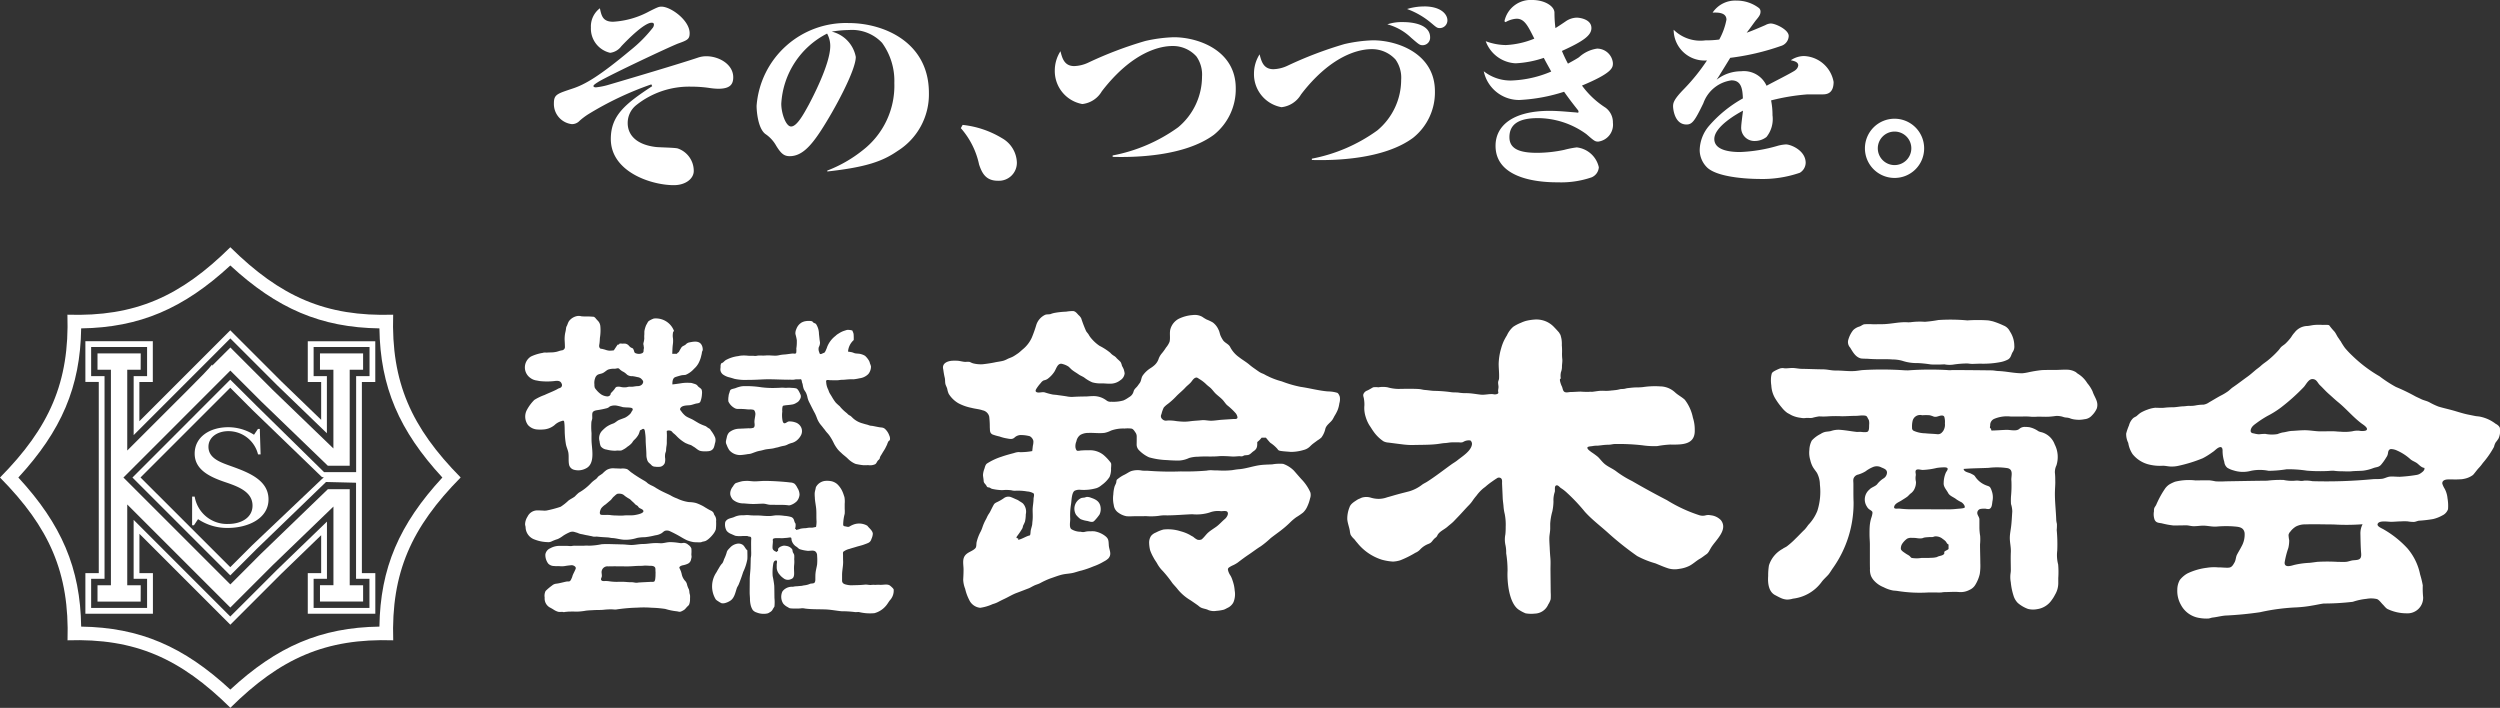 <svg xmlns="http://www.w3.org/2000/svg" xmlns:xlink="http://www.w3.org/1999/xlink" width="194.974" height="55.206" viewBox="0 0 194.974 55.206">
  <rect x="0" y="0" width="194.974" height="55.206" fill="#333333" stroke="none"/>
  <defs>
    <clipPath id="clip-path">
      <rect id="長方形_8809" data-name="長方形 8809" width="194.974" height="55.206" fill="none"/>
    </clipPath>
  </defs>
  <g id="グループ_24151" data-name="グループ 24151" clip-path="url(#clip-path)">
    <path id="パス_242" data-name="パス 242" d="M136.091,7.6a25.067,25.067,0,0,0-4.951,2.349,5.432,5.432,0,0,0-.641.486.81.81,0,0,1-.61.267,1.581,1.581,0,0,1-1.4-1.615c0-.689.236-.749,1.408-1.143,1.037-.328,2.18-1.019,4.563-3.006a10.536,10.536,0,0,0,1.721-1.725.427.427,0,0,0,.109-.281c0-.078-.045-.14-.175-.14-.562,0-1.831,1.267-2.365,1.834a1.286,1.286,0,0,1-.874.514,1.936,1.936,0,0,1-1.5-1.973,1.773,1.773,0,0,1,.7-1.5c.124.579.218,1.05,1.032,1.05a6.728,6.728,0,0,0,2.833-.818c.662-.328.737-.359.943-.359.721,0,2.192,1.065,2.192,2.068,0,.471-.174.549-.909.811-.689.269-5.153,2.368-6.172,2.962-.122.08-.421.25-.421.346s.14.107.187.107a5.391,5.391,0,0,0,1.05-.217c1.394-.409,5.512-1.628,6.907-2.1a2.015,2.015,0,0,1,.658-.11c.985,0,2.1.627,2.1,1.642,0,.58-.281.894-1.172.894a5.06,5.06,0,0,1-.692-.063,9.764,9.764,0,0,0-1.392-.1A6.61,6.61,0,0,0,134.9,9.23a1.775,1.775,0,0,0-.655,1.391c0,.943.7,1.694,2.222,1.867.268.029,1.439.045,1.675.109a1.848,1.848,0,0,1,1.255,1.753c0,.612-.643,1.112-1.552,1.112-1.786,0-4.917-1.05-4.917-3.6,0-1.82,1.1-2.727,3.227-4.12Z" transform="translate(-85.291 -1.021)" fill="#fff"/>
    <path id="パス_243" data-name="パス 243" d="M177.422,11.64c0,.753.36,1.785.766,1.785.458,0,.988-.984,1.38-1.7.222-.423,1.675-3.149,1.675-4.574a2.007,2.007,0,0,0-.247-.974,6.547,6.547,0,0,0-3.573,5.467m3.588,5.217a10.3,10.3,0,0,0,2.739-1.565,6.366,6.366,0,0,0,2.49-5.264,5.054,5.054,0,0,0-.956-3.132,3.215,3.215,0,0,0-2.567-1,8.915,8.915,0,0,0-1.362.124A2.506,2.506,0,0,1,183.234,8c0,1.039-1.644,4.1-2.741,5.78-.785,1.195-1.489,1.959-2.411,1.959-.44,0-.675-.2-1.049-.8a2.68,2.68,0,0,0-.862-.938c-.578-.453-.674-1.8-.674-2.191a6.988,6.988,0,0,1,7.189-6.453c2.708,0,6.25,1.474,6.25,5.449a5.207,5.207,0,0,1-2.445,4.528c-1.158.8-2.443,1.265-5.48,1.6v-.077" transform="translate(-116.491 -3.559)" fill="#fff"/>
    <path id="パス_244" data-name="パス 244" d="M223.013,28.973a7.427,7.427,0,0,1,3.069,1.034,2.265,2.265,0,0,1,1.161,1.879,1.4,1.4,0,0,1-1.489,1.442c-.941,0-1.239-.613-1.458-1.268a6.253,6.253,0,0,0-1.424-2.835Z" transform="translate(-147.938 -19.232)" fill="#fff"/>
    <path id="パス_245" data-name="パス 245" d="M249.178,17.85a12.793,12.793,0,0,0,5.106-2.194,5.153,5.153,0,0,0,1.865-3.948,2.447,2.447,0,0,0-.439-1.582,2.466,2.466,0,0,0-1.862-.812c-.582,0-2.288.156-4.34,2.191a13.275,13.275,0,0,0-1.177,1.347,2.017,2.017,0,0,1-1.518.988,2.614,2.614,0,0,1-2.146-2.629,2.79,2.79,0,0,1,.442-1.49c.138.548.3,1.159,1.079,1.159A2.775,2.775,0,0,0,247.3,10.6a30.007,30.007,0,0,1,4.417-1.676,11.364,11.364,0,0,1,2.24-.294c1.88,0,4.823,1.016,4.823,3.976a4.556,4.556,0,0,1-1.707,3.634c-2.3,1.692-6.172,1.768-7.894,1.72Z" transform="translate(-162.404 -5.726)" fill="#fff"/>
    <path id="パス_246" data-name="パス 246" d="M304.145,1.487c1.333,0,1.819.628,1.819,1.082a.6.6,0,0,1-.579.609c-.22,0-.266-.044-.674-.388a6.215,6.215,0,0,0-1.893-1.1,4.53,4.53,0,0,1,1.328-.2M302.5,2.71c.861,0,2.115.221,2.115,1.189a.585.585,0,0,1-.579.614c-.233,0-.3-.065-.9-.581a4.278,4.278,0,0,0-1.858-1.048A3.6,3.6,0,0,1,302.5,2.71m-7.107,10.651a12.8,12.8,0,0,0,5.1-2.2,5.138,5.138,0,0,0,1.864-3.947,2.441,2.441,0,0,0-.437-1.58,2.473,2.473,0,0,0-1.862-.814c-.582,0-2.288.156-4.34,2.191a12.653,12.653,0,0,0-1.174,1.348,2.025,2.025,0,0,1-1.519.988,2.612,2.612,0,0,1-2.146-2.629,2.8,2.8,0,0,1,.437-1.492c.144.551.3,1.158,1.083,1.158a2.785,2.785,0,0,0,1.111-.279,30.21,30.21,0,0,1,4.417-1.679,11.329,11.329,0,0,1,2.239-.295c1.88,0,4.824,1.019,4.824,3.976a4.533,4.533,0,0,1-1.709,3.633c-2.3,1.694-6.167,1.772-7.889,1.724v-.108" transform="translate(-193.081 -0.987)" fill="#fff"/>
    <path id="パス_247" data-name="パス 247" d="M345.786,1.66A2.091,2.091,0,0,1,347.966,0c.921,0,1.7.453,1.722.973a9.427,9.427,0,0,0,.076,1.218c.126-.073.674-.436.784-.515a1.593,1.593,0,0,1,.877-.3c.2,0,1.145.107,1.145.812,0,.567-.609,1.021-2.3,1.785a10.688,10.688,0,0,0,.469.991c.139-.079.609-.328.862-.5a2.653,2.653,0,0,1,1.41-.673,1.24,1.24,0,0,1,1.235,1.126c0,.348,0,.752-2.412,1.756a6.791,6.791,0,0,0,1.832,1.721,1.415,1.415,0,0,1,.58,1.176,1.327,1.327,0,0,1-1.14,1.473c-.253,0-.313-.047-.925-.579A6.482,6.482,0,0,0,348.4,9.212c-1.377,0-2.225.4-2.225,1.486,0,.939.833,1.221,2.163,1.221a10.362,10.362,0,0,0,2.114-.232,7.191,7.191,0,0,1,.973-.192,1.992,1.992,0,0,1,1.723,1.549.918.918,0,0,1-.562.786,7.3,7.3,0,0,1-2.619.389c-.784,0-4.874,0-4.874-2.849,0-1.579,1.365-2.725,4.217-2.725.781,0,1.646.1,2.066.124a.789.789,0,0,0,.11.017c.033,0,.077,0,.077-.062a.216.216,0,0,0-.062-.158c-.561-.707-.783-1.018-1.063-1.41a13.439,13.439,0,0,1-3.494.642,2.816,2.816,0,0,1-2.77-2.241,3.364,3.364,0,0,0,2.144.722,8.618,8.618,0,0,0,3.117-.7c-.2-.377-.346-.61-.578-1.066a7.994,7.994,0,0,1-2.2.424,2.616,2.616,0,0,1-2.33-1.723,4.649,4.649,0,0,0,1.565.3,6.631,6.631,0,0,0,2.225-.5c-.5-1-.77-1.554-1.38-1.554a1.914,1.914,0,0,0-.864.268Z" transform="translate(-228.456)" fill="#fff"/>
    <path id="パス_248" data-name="パス 248" d="M397.643,5.56a.545.545,0,0,0,.222-.359c0-.285-.316-.346-.58-.41a1.877,1.877,0,0,1,1.018-.328,2.446,2.446,0,0,1,2.319,2.017c0,.974-.615.974-.892.974h-1.146a16.215,16.215,0,0,0-2.838.47,5.706,5.706,0,0,1,.111,1.158,2.237,2.237,0,0,1-.47,1.695,1.493,1.493,0,0,1-.905.311,1.028,1.028,0,0,1-1.065-1.112c0-.2.121-1.068.139-1.252-.357.185-2.238,1.219-2.238,2.208,0,.922,1.328,1.018,2.017,1.018a11.983,11.983,0,0,0,2.93-.487,3.072,3.072,0,0,1,.641-.107c.377,0,1.538.469,1.538,1.438a.933.933,0,0,1-.453.772,8.961,8.961,0,0,1-3.2.483c-.236,0-3.044-.017-4-.862a1.923,1.923,0,0,1-.613-1.361,3,3,0,0,1,.711-1.895,9.762,9.762,0,0,1,2.658-2.163c-.028-.753-.126-1.408-.891-1.408a2.708,2.708,0,0,0-2.192,1.785c-.661,1.362-.865,1.658-1.314,1.658-.975,0-1.048-1.317-1.048-1.409,0-.28.058-.549.855-1.364a15.383,15.383,0,0,0,1.791-2.224,2.406,2.406,0,0,1-2.6-2.394,2.967,2.967,0,0,0,2.476.829,8.145,8.145,0,0,0,1.08-.064,5.241,5.241,0,0,0,.561-1.547c0-.581-.7-.566-1.079-.553A2.116,2.116,0,0,1,393.055.14,2.859,2.859,0,0,1,394.8.72a.356.356,0,0,1,.122.28c0,.235-.122.392-.359.674-.127.16-.612.847-.724.971.318-.108.705-.266,1.46-.593a.968.968,0,0,1,.422-.127c.377,0,1.4.488,1.4.971a.837.837,0,0,1-.614.784,18.816,18.816,0,0,1-3.946.923c-.125.2-.671,1.095-.785,1.268-.059.112-.122.2-.28.442a3.091,3.091,0,0,1,1.91-.662,1.936,1.936,0,0,1,1.988,1.131c.358-.207,2.084-1.067,2.255-1.223" transform="translate(-257.62 -0.093)" fill="#fff"/>
    <path id="パス_249" data-name="パス 249" d="M434.906,28.541a1.307,1.307,0,1,0,1.3,1.314,1.305,1.305,0,0,0-1.3-1.314m-.015,3.616a2.309,2.309,0,1,1,2.315-2.3,2.3,2.3,0,0,1-2.315,2.3" transform="translate(-287.143 -18.28)" fill="#fff"/>
    <path id="パス_250" data-name="パス 250" d="M232.4,89.869a.225.225,0,0,1-.041-.032.85.85,0,0,0-.568-.192c-.079,0-.167.054-.241.054s-.134,0-.2,0c-.129.012-.265.012-.4.036-.068.008-.137.05-.2.06a1.327,1.327,0,0,1-.389-.01,2.507,2.507,0,0,0-.41-.024.689.689,0,0,0-.362.065,1.579,1.579,0,0,0-.356.359.665.665,0,0,0-.128.457c.048.145.261.259.376.343.086.063.185.105.271.167s.117.141.194.174a2.35,2.35,0,0,0,.77,0c.241,0,.493.012.732-.01a1.8,1.8,0,0,0,.448-.051c.06-.025.114-.054.173-.072.114-.032.359-.072.414-.2.028-.075-.026-.1.028-.166.037-.048.311-.155.311-.209,0-.112,0-.226,0-.339-.142-.061-.134-.138-.227-.249a1.265,1.265,0,0,0-.2-.165m27.053-.563a.62.62,0,0,0-.111.226,2.854,2.854,0,0,0,.052.423,2.525,2.525,0,0,1-.068.6,6.683,6.683,0,0,0-.289,1.136c-.017.417.479.265.726.191a6.4,6.4,0,0,1,1.22-.169c.2-.02.4-.051.593-.076a13.616,13.616,0,0,1,1.576,0c.215,0,.454.018.667,0s.383-.111.6-.124c.388-.029.63-.04.587-.54s-.046-1.019-.059-1.547a1.533,1.533,0,0,1,.171-.723,16.548,16.548,0,0,1-2.28.016c-.719,0-1.438-.03-2.155-.005a1.57,1.57,0,0,0-.761.165,1.552,1.552,0,0,0-.464.433M131.9,93.142a.418.418,0,0,0,.053-.151,2.705,2.705,0,0,0,.026-.422.984.984,0,0,0-.006-.221,1.176,1.176,0,0,0-.009-.222c-.049-.184-.283-.19-.448-.184a3.808,3.808,0,0,0-.4-.016,2.637,2.637,0,0,1-.364.019c-.312,0-.641.041-.954.041-.506,0-1.01-.015-1.516,0a.452.452,0,0,0-.487.309c-.059.156.018.321-.006.481-.017.1-.1.189-.04.281s.185.072.268.072a1.8,1.8,0,0,1,.319.014,3.844,3.844,0,0,0,.737.047h.386c.188,0,.371.033.557.029a1.384,1.384,0,0,1,.341.032.869.869,0,0,0,.313-.009c.107-.006.214-.01.322-.018l.653-.033a.506.506,0,0,0,.214-.014.123.123,0,0,0,.037-.028m5.278-1.385a.484.484,0,0,1,.035-.048,1.522,1.522,0,0,0,.115-.289,2.957,2.957,0,0,0,.207-.53c.032-.172.2-.3.31-.425a.991.991,0,0,1,.482-.25.586.586,0,0,1,.463.087c.151.116.2.308.355.428,0,.227.014.458,0,.684a3.829,3.829,0,0,1-.325,1c-.1.314-.218.65-.347.966-.041.1-.1.175-.14.269-.126.356-.191.818-.549,1.027a1.411,1.411,0,0,1-.359.158.612.612,0,0,1-.3.015,1.974,1.974,0,0,1-.275-.163.64.64,0,0,1-.171-.135,1.939,1.939,0,0,1,.058-2.112c.048-.087.088-.163.14-.247s.1-.178.157-.259a1.083,1.083,0,0,1,.143-.18m27.87-3.525a1.91,1.91,0,0,1-.266-.272.917.917,0,0,1,.411-1.31,1.692,1.692,0,0,1,.23-.031c.065-.011.123-.043.19-.052a.773.773,0,0,1,.344.068c.381.124.681.3.737.735a.994.994,0,0,1-.081.566,3.8,3.8,0,0,1-.4.488c-.144.164-.357.063-.544.018a2.164,2.164,0,0,1-.521-.138.664.664,0,0,1-.1-.071m-31.1,4.087c.028.08.052.163.074.243a1.112,1.112,0,0,0,.248.526.6.6,0,0,1,.175.328,1.662,1.662,0,0,0,.141.358,1.056,1.056,0,0,1,.042.258c.009.07.037.138.047.211.011.094,0,.192,0,.285a1.1,1.1,0,0,1-.056.391c-.029.108-.138.171-.206.249a1.344,1.344,0,0,1-.189.2,2.015,2.015,0,0,1-.222.121c-.147.071-.224.01-.369-.005a4.621,4.621,0,0,1-.892-.185,9.14,9.14,0,0,0-1.06-.092,7.889,7.889,0,0,0-1.124-.007,13.039,13.039,0,0,0-1.646.145c-.129.012-.249-.013-.372-.013a5.625,5.625,0,0,0-.637.037c-.225.02-.463.01-.693.022-.212.014-.434.017-.649.044a4.571,4.571,0,0,1-.617.072c-.093,0-.185.007-.276,0-.13-.007-.246,0-.38,0-.1,0-.2.014-.3.022-.051,0-.093.017-.14.02s-.1-.018-.153-.02a1.81,1.81,0,0,1-.281,0,1.279,1.279,0,0,1-.345-.153,3.709,3.709,0,0,0-.345-.2.8.8,0,0,1-.384-.76.841.841,0,0,1,.071-.514,3.807,3.807,0,0,1,.5-.424.584.584,0,0,1,.332-.146c.26-.029.532-.113.8-.167.07-.011.139,0,.205-.011.116-.018.167-.193.215-.288.028-.061.04-.131.066-.2.066-.156.147-.3.212-.456a.194.194,0,0,0,.021-.129c-.029-.121-.234-.206-.346-.191-.149.017-.311.031-.466.06a1.562,1.562,0,0,1-.386.02c-.164-.017-.327.009-.486-.017a.633.633,0,0,1-.459-.186,1.115,1.115,0,0,1-.225-.721.638.638,0,0,1,.392-.482,1.435,1.435,0,0,1,.7-.181c.187,0,.38,0,.569,0,.115,0,.235.019.356.016a2.274,2.274,0,0,1,.232-.03c.261,0,.518.012.781,0a2.383,2.383,0,0,1,.37,0,5.438,5.438,0,0,0,.986-.114c.352-.026.721-.008,1.078,0,.16,0,.316.012.475.012.249,0,.5.041.749.047.312,0,.625-.078.937-.078.228,0,.461-.037.685-.058a4.173,4.173,0,0,1,.67,0c.238.009.477-.082.72-.087a4.02,4.02,0,0,1,.584.041c.1.01.2.035.3.039.074,0,.15-.018.228-.022a.544.544,0,0,1,.327.145.615.615,0,0,1,.247.289,2.286,2.286,0,0,1,0,.445c0,.075.017.148.017.224-.008.06-.029.125-.041.186a.444.444,0,0,1-.268.343,1.488,1.488,0,0,1-.378.115c-.085.02-.227.068-.261.155-.02.06.026.1.049.153s.029.079.047.119m9.307-13.383a.565.565,0,0,1-.276.283.854.854,0,0,1-.279.124c-.087.016-.169.029-.267.04-.134.017-.269.022-.4.047-.077.015-.106.009-.135.084a1.167,1.167,0,0,0-.023.386,2.234,2.234,0,0,0,.028.751c.025.074.06.177.16.166.123-.017.208-.136.341-.144a1.391,1.391,0,0,1,.483.073.747.747,0,0,1,.475.426.7.7,0,0,1-.02.561,1.28,1.28,0,0,1-.373.448,1.086,1.086,0,0,1-.319.162,1.8,1.8,0,0,0-.334.117,1,1,0,0,1-.322.115,3.071,3.071,0,0,0-.405.1c-.093.032-.189.038-.286.068-.248.072-.508.072-.756.119-.126.03-.251.069-.377.094a1.972,1.972,0,0,0-.406.109c-.107.036-.208.077-.319.115a1.09,1.09,0,0,1-.252.04,5.092,5.092,0,0,1-.525.071,1.1,1.1,0,0,1-.921-.371,1.785,1.785,0,0,1-.208-.417.457.457,0,0,1-.054-.315c.017-.1.047-.207.066-.3a.764.764,0,0,1,.177-.357,1.267,1.267,0,0,1,.787-.29c.243-.01.488-.021.735-.035a.938.938,0,0,0,.377-.039c.142-.092.077-.32.075-.456,0-.2.061-.4.075-.6.006-.1-.044-.3-.143-.342a1.091,1.091,0,0,0-.329-.03,1.71,1.71,0,0,1-.209-.012,5.83,5.83,0,0,0-.659-.03.489.489,0,0,1-.3-.075,1.121,1.121,0,0,1-.467-.506,1.491,1.491,0,0,1,.016-.417.717.717,0,0,1,.052-.229c.047-.116.04-.25.167-.3.112-.048.226-.058.336-.1a2.052,2.052,0,0,1,.3-.1,1.408,1.408,0,0,1,.345-.05,7.771,7.771,0,0,1,1.366.091,7.077,7.077,0,0,0,1.182.047c.135,0,.271-.013.405-.018s.261.022.39.011a1.933,1.933,0,0,1,.373.007,1.588,1.588,0,0,1,.362.04c.149.057.254.318.319.456a.373.373,0,0,1,.011.308.614.614,0,0,1-.035.076m87,5.755a.507.507,0,0,1,.006.249,1.255,1.255,0,0,0,.026.445,1.169,1.169,0,0,1-.089.48.915.915,0,0,1-.29.4c-.124.083-.2.2-.309.282-.144.107-.294.189-.439.287-.181.117-.468.213-.559.435-.108.285.228.186.384.2a9.036,9.036,0,0,0,1.091.055c.848-.009,1.687.009,2.536,0a5.9,5.9,0,0,0,.821-.029c.123-.018.626-.029.655-.115.036-.145-.141-.331-.243-.4a3.148,3.148,0,0,1-.4-.228c-.2-.171-.525-.258-.65-.5s-.376-.481-.348-.777a2.048,2.048,0,0,1,.183-.84c.044-.07.13-.18.129-.261-.006-.1-.127-.115-.215-.122a3.972,3.972,0,0,0-.642.047,5.566,5.566,0,0,1-1.109.156c-.222-.016-.6-.167-.535.232m-49.494,4.482c-.265.2-.533.393-.8.6a7.456,7.456,0,0,1-.768.635c-.329.2-.624.435-.939.645s-.585.414-.871.633a2.6,2.6,0,0,1-.328.191,1.95,1.95,0,0,0-.349.188c-.121.1-.084.171-.05.308a1.4,1.4,0,0,0,.179.349,1.921,1.921,0,0,1,.149.359,3.452,3.452,0,0,1,.111.389,2.971,2.971,0,0,1,.055.388,1.659,1.659,0,0,1-.088.9.806.806,0,0,1-.129.2.957.957,0,0,1-.369.271,1.969,1.969,0,0,1-.25.125,3.2,3.2,0,0,1-.585.094,1.174,1.174,0,0,1-.626-.059c-.2-.106-.441-.106-.633-.223a.991.991,0,0,1-.157-.121c-.2-.146-.393-.275-.6-.417a3.807,3.807,0,0,1-1-.852c-.131-.174-.276-.314-.415-.482a9.217,9.217,0,0,0-.754-.951,2.494,2.494,0,0,1-.46-.621c-.091-.147-.19-.28-.266-.431a3.542,3.542,0,0,1-.265-.574,2.784,2.784,0,0,1-.074-.538.962.962,0,0,1,.142-.565.885.885,0,0,1,.378-.272,2.865,2.865,0,0,1,.587-.235,3.221,3.221,0,0,1,1.352.135,3.15,3.15,0,0,1,.734.293c.079.058.172.092.258.151a1.414,1.414,0,0,0,.3.208.493.493,0,0,0,.342-.018c.2-.162.334-.38.524-.545s.431-.308.645-.464c.238-.18.423-.4.65-.589.127-.105.334-.413.17-.568-.086-.083-.377-.034-.474-.034a1.81,1.81,0,0,0-.911.109,3.459,3.459,0,0,1-1.336.128c-.655.025-1.309.086-1.967.09a2.725,2.725,0,0,0-.64.035,4.6,4.6,0,0,1-.987.023c-.349.008-.7.008-1.046.008a3.2,3.2,0,0,1-.478,0,1.5,1.5,0,0,1-.63-.268.827.827,0,0,1-.373-.608,2.294,2.294,0,0,1-.034-.833,2.619,2.619,0,0,1,.1-.617c.04-.1.09-.182.123-.288.015-.057.013-.129.033-.192s.064-.079.124-.128a2.519,2.519,0,0,1,.5-.31c.174-.086.322-.2.509-.275a1.7,1.7,0,0,1,.793-.051c.2.038.4.011.592.03a23,23,0,0,0,2.488.045,19.224,19.224,0,0,0,2.015-.062,1.8,1.8,0,0,1,.415-.03c.165.016.332.01.5.016a6.231,6.231,0,0,0,1.072-.022c.189-.029.365-.063.563-.075.52-.047,1.044-.233,1.565-.311.334-.048.663-.048,1-.066a3.4,3.4,0,0,1,.851-.04,2.231,2.231,0,0,1,.848.537c.19.219.38.438.574.655a3.521,3.521,0,0,1,.7,1.029.785.785,0,0,1-.021.473,3.094,3.094,0,0,1-.226.652,1.417,1.417,0,0,1-.324.456,5,5,0,0,1-.514.352,3.849,3.849,0,0,0-.491.414,7.307,7.307,0,0,1-.723.626m-51.88-11.146a.208.208,0,0,1,.083-.054.744.744,0,0,1,.333.011,1.26,1.26,0,0,0,.462.014.929.929,0,0,1,.207-.037,1.862,1.862,0,0,0,.256,0c.121-.018.23-.035.351-.046a.49.49,0,0,0,.3-.075.348.348,0,0,0,.157-.244c0-.114-.1-.2-.175-.275a.6.6,0,0,0-.29-.11,2.9,2.9,0,0,0-.376-.072.636.636,0,0,1-.416-.114,1.374,1.374,0,0,0-.265-.212,1.16,1.16,0,0,1-.3-.2c-.057-.061-.09-.094-.177-.088-.069.011-.14.03-.21.036a1.441,1.441,0,0,0-.521.064c-.164.074-.283.22-.456.288-.117.046-.251.058-.364.116a.479.479,0,0,0-.2.272,1.019,1.019,0,0,0-.055.482.78.78,0,0,0,.029.26,1.023,1.023,0,0,0,.123.169,1.791,1.791,0,0,0,.4.366,1.01,1.01,0,0,0,.429.139.275.275,0,0,0,.267-.125c.019-.039.01-.086.04-.126a1.551,1.551,0,0,1,.14-.149c.052-.065.11-.122.156-.189a.6.6,0,0,1,.068-.1M232.345,81.5a.611.611,0,0,0,.109-.17.877.877,0,0,0,.083-.494,1.408,1.408,0,0,0-.043-.5c-.04-.119-.172-.128-.287-.108-.2.037-.346.14-.552.072a2.112,2.112,0,0,0-.3-.1,3.436,3.436,0,0,0-.591,0,.6.6,0,0,0-.753.474,1.835,1.835,0,0,0-.036.5.24.24,0,0,0,.153.249,2.324,2.324,0,0,0,.878.184c.321.036.636.036.951.072a.422.422,0,0,0,.385-.183M130.391,87.137a2.627,2.627,0,0,0-.188-.186c-.087-.066-.152-.157-.24-.218a3.2,3.2,0,0,1-.388-.25.532.532,0,0,0-.347-.163.669.669,0,0,0-.248.014,1.478,1.478,0,0,0-.229.189c-.117.082-.174.21-.276.3-.134.111-.263.226-.395.334a1.317,1.317,0,0,0-.326.288c-.078.11-.224.5.007.522.252.022.508-.018.759.027a3.73,3.73,0,0,0,.47.024,3.343,3.343,0,0,0,.509,0c.3-.035.6.016.9-.042.116-.022.745-.127.621-.352-.062-.116-.265-.146-.352-.243-.029-.029-.046-.072-.075-.1-.053-.049-.116-.072-.172-.116-.008-.007-.016-.01-.027-.02m15.764-1.565a1.791,1.791,0,0,1,.4.573c.065.141.107.29.154.426a2,2,0,0,1,.02.531V87.5a2.492,2.492,0,0,1,0,.387,3.453,3.453,0,0,0-.113.7c0,.085-.028.2.046.249a.358.358,0,0,0,.113.03c.143.022.24.08.364-.011a1.853,1.853,0,0,1,.259-.125,1.27,1.27,0,0,1,1.1.088c.13.184.416.379.425.628a1.122,1.122,0,0,1-.111.407.452.452,0,0,1-.214.286c-.114.057-.239.1-.357.143-.2.076-.413.117-.609.179-.174.056-.355.1-.527.161a1.252,1.252,0,0,0-.483.223c-.044.058-.022.2-.022.271,0,.16,0,.318.007.478.011.363-.086.717-.082,1.085,0,.141,0,.283,0,.425.008.264.271.293.467.334a1.667,1.667,0,0,0,.413.017c.3-.006.6-.012.894-.045.176-.02.358.047.528.021a1.423,1.423,0,0,1,.288,0,2.22,2.22,0,0,1,.356-.007c.241.019.547-.08.763.041a1.432,1.432,0,0,1,.189.162.52.52,0,0,1,.125.152,1.1,1.1,0,0,1-.3.858c-.1.13-.183.284-.29.409a1.776,1.776,0,0,1-.907.588,3.643,3.643,0,0,1-1.209-.086c-.106-.009-.219.015-.324,0a8.281,8.281,0,0,0-.836-.062,1.411,1.411,0,0,1-.236-.005c-.416-.042-.813-.125-1.229-.138-.516-.02-1.05,0-1.56-.065a1.2,1.2,0,0,0-.272-.028,1.112,1.112,0,0,1-.173.017c-.145.016-.285,0-.432.007a2.685,2.685,0,0,1-.3-.018.331.331,0,0,1-.163-.077,1.088,1.088,0,0,1-.383-.292.984.984,0,0,1-.063-.941.847.847,0,0,1,.267-.243.93.93,0,0,1,.535-.126c.079-.009.148-.03.231-.037.147,0,.3-.028.447-.033.074-.009.155-.036.221-.042a1.443,1.443,0,0,0,.451-.118c.1-.039.279-.01.35-.088.089-.1.065-.293.068-.406s0-.208.011-.308c.018-.241.091-.473.126-.712a4.006,4.006,0,0,0,0-.675.42.42,0,0,0-.068-.258c-.154-.253-.514-.081-.747-.137a2.929,2.929,0,0,1-.535-.116c-.112-.044-.178-.156-.291-.211a.84.84,0,0,1-.341-.466c-.022-.06-.006-.18-.05-.22s-.169-.008-.237,0c-.112.017-.221.017-.332.03-.188.02-.367-.008-.551.005a.6.6,0,0,0-.246.032c-.09.049-.05.15-.05.239-.007.145-.03.292-.03.443s.047.213.18.3a1.43,1.43,0,0,0,.179.07v-.077c.024,0,.048,0,.073,0,.01-.089-.02-.154.042-.234a.631.631,0,0,1,.27-.155.483.483,0,0,1,.3-.018.685.685,0,0,1,.493.272.9.9,0,0,1,.037.184c.025.094.1.163.118.259a1.68,1.68,0,0,1,0,.318,2.188,2.188,0,0,1,0,.414,2.607,2.607,0,0,0-.013.434c0,.193.058.534-.14.667a.794.794,0,0,1-.245.094.541.541,0,0,1-.455-.13,1.246,1.246,0,0,1-.28-.264.867.867,0,0,1-.231-.517v-.274c0-.089.088-.356-.083-.316-.155.032-.184.214-.2.344a3.994,3.994,0,0,0-.033.873,7.02,7.02,0,0,1,.124.758c.01.315.011.633.015.951a3.2,3.2,0,0,1,0,.662c0,.011-.115.183-.129.213a.474.474,0,0,1-.221.229.778.778,0,0,1-.167.092,1.329,1.329,0,0,1-.435.034,1.392,1.392,0,0,1-.435-.1.639.639,0,0,1-.3-.187,1.21,1.21,0,0,1-.171-.411,2.012,2.012,0,0,1-.051-.488c-.006-.162-.024-.317-.024-.484,0-.328.006-.659.006-.986,0-.3.043-.592.058-.886.01-.251.014-.505.021-.755,0-.086.026-.169.031-.255a3.69,3.69,0,0,0,0-.371c0-.26-.007-.529,0-.792,0-.072.03-.2-.023-.26s-.127-.034-.185-.055a.3.3,0,0,0-.129-.036c-.1,0-.215,0-.322,0a2.048,2.048,0,0,1-.566-.014c-.112-.04-.232-.1-.341-.146a.862.862,0,0,1-.338-.235.965.965,0,0,1-.113-.7c.153-.288.423-.273.685-.38a1.425,1.425,0,0,1,.519-.139c.114,0,.226,0,.336-.01a1.679,1.679,0,0,1,.384.007,3.882,3.882,0,0,0,.45.014c.159,0,.315.006.471.018a5.647,5.647,0,0,0,.59.028c.188,0,.365-.049.557-.056a3.672,3.672,0,0,1,.619.042,2.3,2.3,0,0,1,.531.092c.194.083.207.214.265.39.016.052.059.092.074.138a.872.872,0,0,1-.046.4h.074v.077a1.467,1.467,0,0,0,.349-.091,1.973,1.973,0,0,1,.347-.042c.1,0,.206-.03.308-.039s.191,0,.286-.006c.028,0,.278-.055.278-.053a2.391,2.391,0,0,0,.04-.447c-.024-.3,0-.625-.024-.933s-.1-.609-.109-.918a2.6,2.6,0,0,1-.011-.351,1.758,1.758,0,0,1,.069-.317.4.4,0,0,1,.068-.211.929.929,0,0,1,.7-.417,1.746,1.746,0,0,1,.5.034,1.089,1.089,0,0,1,.427.226m-3.337-.039a1.1,1.1,0,0,1,.225.33.984.984,0,0,1,.165.535.923.923,0,0,1-.2.49,1.259,1.259,0,0,1-.546.326.493.493,0,0,1-.2-.007,4.275,4.275,0,0,0-.529-.022c-.261,0-.522-.007-.789-.007-.2,0-.371-.088-.575-.087-.258,0-.515.024-.769.024s-.5-.028-.748-.046a1.26,1.26,0,0,1-.845-.294.93.93,0,0,1-.192-.357.715.715,0,0,1,0-.257.931.931,0,0,1,.209-.425.732.732,0,0,1,.2-.245.7.7,0,0,1,.106-.035,3.429,3.429,0,0,1,.417-.118,2.922,2.922,0,0,1,.479-.022c.167.012.33.035.5.035.3-.005.592-.043.891-.035.513.006,1.038.04,1.548.086.1.009.209.021.315.036a.6.6,0,0,1,.339.1m122.56-4.157c.261-.162-.232-.458-.34-.539-.672-.5-1.2-1.155-1.849-1.679-.245-.2-.469-.417-.711-.628s-.45-.453-.681-.672c-.2-.182-.24-.435-.53-.486-.347-.067-.55.4-.739.613A15.587,15.587,0,0,1,258.74,79.6a7.168,7.168,0,0,1-1.053.657,8.414,8.414,0,0,0-.8.516c-.188.143-.4.267-.481.506-.071.221.018.316.228.338a1.986,1.986,0,0,0,.4.069,3.991,3.991,0,0,1,.492-.033,2.626,2.626,0,0,0,.954.014,2.47,2.47,0,0,1,.391-.124c.247-.025.484-.115.732-.122.336-.017.665-.053,1-.054.406,0,.815.085,1.226.089.339,0,.679-.013,1.016-.006.175,0,.345.033.521.029a3.559,3.559,0,0,0,.945-.029,1.7,1.7,0,0,1,.529-.046,1.172,1.172,0,0,0,.493,0,.194.194,0,0,0,.048-.027M145.171,75.3a1.117,1.117,0,0,0,.122-.242,1.075,1.075,0,0,0,.07-.182,2.006,2.006,0,0,1,.649-.863,1.074,1.074,0,0,1,.245-.185,1.829,1.829,0,0,1,.426-.213c.08-.02.164-.058.248-.073a1.227,1.227,0,0,1,.391.046c.008,0,.06.136.069.154a.494.494,0,0,1,.039.172,3.919,3.919,0,0,1,.006.422,1.328,1.328,0,0,0-.443.9s.259.04.282.045a1.194,1.194,0,0,1,.188.065c.167.064.358.028.531.084a1.159,1.159,0,0,1,.328.136,1.63,1.63,0,0,1,.25.292.75.75,0,0,1,.131.3,1.164,1.164,0,0,1,.08.236.931.931,0,0,1-.206.589,1.163,1.163,0,0,1-.694.335,3.772,3.772,0,0,1-.464.078,3.6,3.6,0,0,0-.43.007c-.145.011-.305.032-.45.032s-.272.036-.413.036c-.18,0-.371,0-.554-.008-.079,0-.224-.049-.279.035-.026.044,0,.118,0,.169a1.439,1.439,0,0,0,.163.552,2.045,2.045,0,0,0,.081.215c.046.087.1.166.15.248.035.057.068.116.106.179a3.508,3.508,0,0,0,.24.35,4.123,4.123,0,0,0,.314.288,2.09,2.09,0,0,0,.142.167,3.49,3.49,0,0,0,.378.345c.064.047.1.1.16.147s.117.065.169.1c.073.06.137.131.208.194a1.8,1.8,0,0,0,.7.375c.121.036.234.072.357.1.091.022.178.065.274.086.056.009.125.009.19.022.167.032.348.072.517.1s.278.007.421.119a1.244,1.244,0,0,1,.347.525.535.535,0,0,1,.048.337c-.026.068-.07.064-.108.11a1.079,1.079,0,0,0-.107.247c-.038.091-.091.183-.133.277-.073.144-.172.278-.252.42-.051.094-.115.177-.161.272-.02.047-.022.1-.04.145a.4.4,0,0,1-.1.112c-.106.088-.127.241-.246.319a.958.958,0,0,1-.558.07,3,3,0,0,1-.385.005,4.344,4.344,0,0,1-.47-.075.58.58,0,0,1-.173-.048,1.8,1.8,0,0,1-.473-.314c-.086-.079-.14-.14-.231-.213-.054-.047-.112-.092-.167-.138a2.189,2.189,0,0,1-.2-.181,2.335,2.335,0,0,1-.254-.253,3.034,3.034,0,0,1-.292-.444,4.47,4.47,0,0,0-.336-.6,2.055,2.055,0,0,0-.21-.261,2.039,2.039,0,0,1-.183-.234c-.089-.1-.172-.221-.259-.323a1.86,1.86,0,0,1-.343-.562,3.87,3.87,0,0,0-.161-.387c-.149-.271-.283-.544-.423-.823a1.657,1.657,0,0,1-.157-.4,1.6,1.6,0,0,0-.127-.4c-.051-.1-.127-.184-.169-.285a1.685,1.685,0,0,1-.081-.341,1.015,1.015,0,0,0-.057-.18,1,1,0,0,0-.04-.187c-.039-.078-.1-.049-.177-.045s-.153,0-.229,0-.143.025-.214.028a1.219,1.219,0,0,1-.2,0,1.39,1.39,0,0,0-.159,0c-.548,0-1.1-.035-1.654-.034-.5.006-1,.055-1.509.045a3.688,3.688,0,0,1-.7-.017,3.879,3.879,0,0,1-.388-.061c-.115-.038-.241-.075-.352-.106a1.439,1.439,0,0,1-.49-.2.514.514,0,0,1-.254-.406c0-.076.012-.148.018-.223a.453.453,0,0,1,.046-.263c.028-.036.092-.044.13-.071.074-.057.134-.127.211-.184a2.672,2.672,0,0,1,.984-.32,1.79,1.79,0,0,1,.261-.042,2.73,2.73,0,0,1,.513.013c.143.011.287,0,.432.007a1.09,1.09,0,0,0,.174.01,1.823,1.823,0,0,1,.239-.035c.174,0,.337.013.51,0,.264-.029.526.017.794.012a1.463,1.463,0,0,0,.325-.047,2.9,2.9,0,0,1,.41-.047c.2-.021.391-.052.58-.072.1-.01.245.056.289-.06a1.483,1.483,0,0,0,.008-.333,2.964,2.964,0,0,0,.039-.48v-.167a4.452,4.452,0,0,0-.109-.482.744.744,0,0,1,.069-.38.988.988,0,0,1,.3-.437c.049-.029.086-.068.135-.091a1.013,1.013,0,0,1,.223-.082,1.5,1.5,0,0,1,.308-.032,1.075,1.075,0,0,1,.279.032c.114.174.226.124.3.222a1.427,1.427,0,0,1,.221.758c.015.14.033.282.045.426.011.085.03.177.036.264a.713.713,0,0,1-.094.344.6.6,0,0,0,.03.384c.028.086.036.173.143.151a.427.427,0,0,0,.147-.062.376.376,0,0,0,.127-.055m26.462,4.282a2.485,2.485,0,0,0-.186.528.3.3,0,0,0,.062.381.391.391,0,0,0,.377.115,3.179,3.179,0,0,1,.691.038c.134.02.253.029.388.039a3.263,3.263,0,0,0,.772-.029c.286-.034.571-.042.857-.076.246-.023.476.042.719.042.265,0,.536-.052.8-.071.3-.022.6-.04.9-.06.132-.01.366.038.365-.137a.69.69,0,0,0-.134-.309,5.056,5.056,0,0,0-.676-.636c-.143-.135-.237-.307-.373-.442-.155-.155-.327-.282-.486-.427s-.271-.32-.421-.464c-.119-.107-.248-.193-.36-.307a2.769,2.769,0,0,0-.5-.385c-.055-.03-.176-.13-.243-.13-.2.011-.306.206-.413.34-.134.164-.306.278-.447.43-.22.245-.477.44-.707.677a5.512,5.512,0,0,1-.658.6,2.108,2.108,0,0,0-.252.209.6.6,0,0,0-.069.075M129.77,84.407c.124.07.228.192.348.27.1.067.2.146.308.212.2.134.4.255.608.377a1.9,1.9,0,0,1,.254.163.8.8,0,0,0,.172.136c.068.037.114.067.181.1a2.137,2.137,0,0,1,.339.179c.065.049.138.082.206.125.268.159.559.285.844.419.063.031.138.067.2.107a2.522,2.522,0,0,0,.424.191,3.014,3.014,0,0,0,.927.286,2.406,2.406,0,0,1,.546.069,2.845,2.845,0,0,1,.369.15c.1.046.207.1.3.161.071.048.142.084.21.127a3.376,3.376,0,0,0,.345.183.5.5,0,0,1,.143.133c.034.048.051.157.088.2a.635.635,0,0,1,.121.472,3.6,3.6,0,0,1-.02.624,1.115,1.115,0,0,1-.185.348,2.288,2.288,0,0,1-.329.361,1.3,1.3,0,0,1-.267.194.954.954,0,0,1-.225.06c-.056.01-.105.04-.156.051a1.76,1.76,0,0,1-.3,0,2.161,2.161,0,0,1-.276-.012,2.577,2.577,0,0,1-.355-.087c-.049-.018-.1-.036-.147-.052a5.01,5.01,0,0,1-.452-.243,9.669,9.669,0,0,0-.9-.474.541.541,0,0,0-.369-.027c-.121.044-.2.158-.312.212a1.2,1.2,0,0,1-.412.136c-.081.013-.161.036-.245.054a5.618,5.618,0,0,1-.617.1,2.949,2.949,0,0,0-.6.056,2.927,2.927,0,0,1-.981.141c-.332-.012-.642-.123-.971-.135-.1-.005-.2-.037-.308-.045-.274-.016-.54-.028-.809-.059-.089-.011-.176,0-.268,0s-.166-.036-.252-.048c-.106-.017-.214-.047-.325-.064-.138-.022-.276-.063-.417-.087a1,1,0,0,1-.265-.079c-.084-.038-.187-.057-.276-.089a.564.564,0,0,0-.422.04,3.228,3.228,0,0,0-.47.256,2.13,2.13,0,0,1-.421.256,3.391,3.391,0,0,0-.463.177.587.587,0,0,1-.35.061,2.974,2.974,0,0,1-.983-.2,1.04,1.04,0,0,1-.709-.959c-.006-.082-.04-.152-.04-.238A1.179,1.179,0,0,1,122,88.1a.844.844,0,0,1,.765-.481c.15,0,.3.009.447.015a1.106,1.106,0,0,0,.281-.007,8.93,8.93,0,0,0,1.083-.289,3.894,3.894,0,0,0,.617-.488c.161-.119.347-.2.5-.32a2.917,2.917,0,0,1,.307-.294,4.013,4.013,0,0,0,.936-.731,1.972,1.972,0,0,1,.3-.26,1.06,1.06,0,0,0,.18-.146.838.838,0,0,1,.15-.168,2.746,2.746,0,0,0,.294-.2,1.973,1.973,0,0,1,.3-.261,1,1,0,0,1,.6-.13c.167.006.34.012.51.021a1.133,1.133,0,0,1,.5.043m-2.556-11.854a.335.335,0,0,1,.1.094c.068.086.147.162.217.242a.7.7,0,0,1,.142.344,3.575,3.575,0,0,1-.03.927c-.01.144-.014.288-.034.434s-.06.245.027.367c.046.069.113.05.193.069s.132.036.195.05a1.412,1.412,0,0,0,.326.084,2.107,2.107,0,0,0,.377-.024c.1-.148.195-.3.3-.445h.073c.088-.061.007.006.076-.077.015-.023.185,0,.214,0,.079,0,.161-.007.239,0a.487.487,0,0,1,.285.174.708.708,0,0,0,.129.117c.049.036.114.045.163.082s.042.071.066.112c.041.074.034.172.1.231a.226.226,0,0,0,.079.039.643.643,0,0,0,.269.042.621.621,0,0,0,.237-.063c.1-.071.092-.145.092-.251a.969.969,0,0,0,.024-.162c0-.046-.015-.091-.018-.141a.755.755,0,0,0-.024-.125.4.4,0,0,1,.016-.14,1.537,1.537,0,0,0,.056-.343,1.44,1.44,0,0,1,0-.249c.01-.1,0-.2.01-.308a2.212,2.212,0,0,1,.105-.384.651.651,0,0,1,.062-.13c.056-.087.106-.228.192-.278a1.849,1.849,0,0,1,.372-.182,1.513,1.513,0,0,1,1.575.963c0,.018-.057.065-.064.087a.415.415,0,0,0-.023.123,1.171,1.171,0,0,0,.007.363,1.884,1.884,0,0,1-.006.462c-.036.247-.036.5-.05.752.122,0,.247,0,.369,0,.051-.1.116-.1.151-.151a3.962,3.962,0,0,1,.207-.359c.088-.107.232-.128.327-.218a.492.492,0,0,1,.273-.158c.327-.067.757-.153.953.179a.662.662,0,0,1,.083.221.716.716,0,0,1,.015.179c0,.057-.029.075-.044.125-.025.067-.025.153-.043.218s-.036.146-.053.218a2.263,2.263,0,0,1-.2.5,1.584,1.584,0,0,1-.338.416,1.818,1.818,0,0,1-.652.471,1.893,1.893,0,0,1-.256.023,1.853,1.853,0,0,0-.245.059c-.1.028-.2.057-.3.093-.227.075-.237.374-.237.572,0,.008.6-.074.667-.087a2.89,2.89,0,0,1,.7-.033.5.5,0,0,1,.2.029c.144.051.307.069.4.2s.262.178.32.314a.841.841,0,0,1,.02.331,1.816,1.816,0,0,1-.121.582c-.062.146-.219.13-.355.163s-.3.1-.449.12c-.227.027-.655,0-.769.258-.037.088.02.146.067.2a1.791,1.791,0,0,0,.352.386c.187.131.414.2.611.316.141.086.278.166.423.25a3.52,3.52,0,0,0,.5.214.653.653,0,0,1,.151.1,1.908,1.908,0,0,0,.188.116c.062.05.077.11.124.167a1.588,1.588,0,0,1,.123.174,2,2,0,0,1,.191.366.743.743,0,0,1-.026.442,1.764,1.764,0,0,1-.089.327c-.143.294-.424.284-.7.284a1.407,1.407,0,0,1-.351-.034c-.183-.046-.35-.232-.518-.324-.069-.034-.127-.088-.2-.121s-.134-.043-.2-.067c-.077-.035-.159-.065-.237-.1a3.093,3.093,0,0,1-.745-.6c-.054-.046-.106-.1-.162-.141a.579.579,0,0,1-.127-.126.294.294,0,0,0-.232-.111.315.315,0,0,0-.145.014c-.064.022-.048.036-.046.094,0,.091.009.186.009.276,0,.169-.009.336-.009.5a1.527,1.527,0,0,1-.022.317,2.6,2.6,0,0,0-.035.374c-.01.072-.052.16-.069.242a1.541,1.541,0,0,0-.012.278,1.007,1.007,0,0,1-.023.452.5.5,0,0,1-.32.274,1.366,1.366,0,0,1-.435,0,.383.383,0,0,1-.3-.142c-.067-.072-.154-.131-.218-.206a.551.551,0,0,1-.11-.243,1.069,1.069,0,0,1-.047-.3c0-.416-.057-.83-.057-1.249a4.018,4.018,0,0,0-.04-.483c-.007-.063-.025-.254-.076-.295-.126-.1-.211.079-.324.079a2.569,2.569,0,0,1-.11.319,1.6,1.6,0,0,1-.356.445,1,1,0,0,0-.147.2,1.469,1.469,0,0,1-.365.314,1.549,1.549,0,0,1-.343.233.846.846,0,0,1-.146.067,1.129,1.129,0,0,1-.265,0c-.066,0-.134.014-.2.017a2.65,2.65,0,0,1-.682-.091.668.668,0,0,1-.453-.261,1.317,1.317,0,0,1-.087-.379.845.845,0,0,1,.232-.863c.1-.1.209-.2.325-.283a2.263,2.263,0,0,1,.517-.25c.167-.066.285-.208.451-.275s.308-.115.459-.175a1.434,1.434,0,0,0,.329-.228.6.6,0,0,0,.181-.237c.038-.064.1-.116.091-.2-.014-.127-.25-.117-.347-.13a3.981,3.981,0,0,1-.425-.027,4.86,4.86,0,0,0-.472-.117.932.932,0,0,0-.533.059c-.051.029-.087.075-.141.1a.672.672,0,0,1-.185.061c-.186.049-.371.084-.556.115s-.459.046-.492.271c-.018.131,0,.261-.006.393-.011.088-.05.182-.066.275a5.232,5.232,0,0,0,.01.864c0,.28-.01.553.015.829.047.6.225,1.613-.464,1.934a1.258,1.258,0,0,1-.915.1.529.529,0,0,1-.378-.358c-.078-.317-.013-.653-.065-.972-.036-.213-.134-.407-.181-.615a5.957,5.957,0,0,1-.091-.767c-.026-.346,0-.7-.055-1.037-.027-.138-.159-.058-.253-.033a1.277,1.277,0,0,0-.5.3,1.514,1.514,0,0,1-.9.341,2.512,2.512,0,0,1-.43,0,1.061,1.061,0,0,1-.738-.348,1.112,1.112,0,0,1-.123-1.105,3.255,3.255,0,0,1,.616-.853,4.093,4.093,0,0,1,.8-.386c.317-.152.651-.272.959-.435a1.48,1.48,0,0,1,.164-.087.434.434,0,0,0,.154-.068.235.235,0,0,0,.057-.285c-.091-.25-.325-.242-.557-.212a5.084,5.084,0,0,1-1.108.007c-.091-.009-.2-.034-.293-.05a1.027,1.027,0,0,1-.473-.191,1,1,0,0,1,.038-1.68,3.4,3.4,0,0,1,.9-.279.611.611,0,0,1,.22-.029,1.547,1.547,0,0,0,.185,0c.1-.008.2-.008.3-.011a1.774,1.774,0,0,0,.313-.034c.162-.022.312-.1.479-.125a.276.276,0,0,0,.245-.2,1.1,1.1,0,0,0,0-.188c0-.158-.017-.328-.02-.488a2.536,2.536,0,0,1,.044-.478,2.9,2.9,0,0,0,.073-.406.493.493,0,0,1,.067-.167c.032-.066.051-.14.08-.2a.671.671,0,0,1,.151-.241,1.041,1.041,0,0,1,.6-.314.819.819,0,0,1,.3.025,3.3,3.3,0,0,0,.428.011c.161,0,.318.011.475.022a.336.336,0,0,1,.075.011m108.948,8.865c.407,0,.814-.043,1.219-.052.288-.008.749.13.984-.071a.643.643,0,0,1,.471-.159c.106,0,.213.009.314.021a1.933,1.933,0,0,1,.707.311,1.017,1.017,0,0,0,.262.085,1.526,1.526,0,0,1,1.012.944,2.156,2.156,0,0,1,.136,1.639,1.2,1.2,0,0,0-.118.591c.03.239.024.486.03.73,0,.216-.02.435-.026.657-.028.752.078,1.539.1,2.3a2.192,2.192,0,0,0,.052.288,3.485,3.485,0,0,1-.016.474,11.679,11.679,0,0,1,.041,1.62,2.9,2.9,0,0,0,.072,1.073,6.936,6.936,0,0,1,.009,1.058V93.3a1.765,1.765,0,0,1-.256.9,2.534,2.534,0,0,1-.252.406,1.653,1.653,0,0,1-1.15.717,1.615,1.615,0,0,1-.712-.022,2.588,2.588,0,0,1-.786-.462,1.372,1.372,0,0,1-.333-.565,4.943,4.943,0,0,1-.214-1.047,2.04,2.04,0,0,1-.036-.49c0-.149.041-.3.039-.446,0-.464-.021-.938,0-1.4.023-.4-.086-.768-.079-1.165.006-.29.073-.6.106-.89.044-.377.059-.76.086-1.137a1.98,1.98,0,0,0-.1-.577,4.965,4.965,0,0,1,0-.592,8.734,8.734,0,0,0,.033-1.214c-.05-.321.2-.862-.284-.988a5.382,5.382,0,0,0-1.5-.025c-.644.028-1.3.028-1.946.083.038.255.415.271.6.377.108.061.232.1.3.217a1.779,1.779,0,0,0,.87.69c.124.053.246.059.319.184a1.07,1.07,0,0,1,.1.231,1.461,1.461,0,0,1,.069.781c-.044.2-.019.58-.276.646a.815.815,0,0,1-.27-.026,1.665,1.665,0,0,0-.421.026.322.322,0,0,0-.221.35c.029.173.172.3.163.486,0,.2,0,.4,0,.594a4.061,4.061,0,0,0,.059.666,4.028,4.028,0,0,1-.01.663c0,.489.02.978.022,1.468a4.278,4.278,0,0,1-.043.842,2.879,2.879,0,0,1-.342.835.98.98,0,0,1-.451.4,1.474,1.474,0,0,1-.841.169c-.371-.03-.718.005-1.091.005a1.694,1.694,0,0,0-.268.03c-.185.009-.377,0-.561,0-.148,0-.3,0-.444,0a11.053,11.053,0,0,1-2.4-.114c-.122-.021-.25-.023-.374-.04a2.694,2.694,0,0,1-.726-.255,1.979,1.979,0,0,1-.746-.514,1.291,1.291,0,0,1-.241-.374,1.372,1.372,0,0,1-.077-.564c-.008-.224-.008-.449-.008-.676,0-.4,0-.79,0-1.194,0-.262-.028-.528-.028-.787s0-.49.023-.737a3,3,0,0,1,.108-.541,1.8,1.8,0,0,0,.1-.4c0-.092-.017-.121-.093-.179-.06-.048-.135-.086-.195-.137a.685.685,0,0,1-.152-.193,1.008,1.008,0,0,1,.2-1.318c.161-.183.426-.232.59-.4a1.937,1.937,0,0,1,.49-.459.559.559,0,0,0,.292-.462c0-.286-.3-.332-.508-.442a.773.773,0,0,0-.617.018,2.543,2.543,0,0,0-.549.321,2.471,2.471,0,0,1-.56.248.55.55,0,0,0-.24.114c-.211.2-.147.361-.146.628v.463c0,.313,0,.63.014.951a8.752,8.752,0,0,1-1.59,5.111c-.127.174-.226.359-.363.529-.188.216-.4.386-.564.619a3.236,3.236,0,0,1-2.215,1.267,1.622,1.622,0,0,1-.461.072,1.326,1.326,0,0,1-.48-.123c-.158-.069-.3-.151-.462-.234-.5-.271-.566-.954-.526-1.476a4.883,4.883,0,0,1,.061-.835,2.228,2.228,0,0,1,1.064-1.286c.1-.081.228-.122.336-.2a6.09,6.09,0,0,0,.675-.6c.245-.231.471-.486.719-.716a3.51,3.51,0,0,0,.265-.344,3.4,3.4,0,0,0,.714-1.1,4.9,4.9,0,0,0,.2-2.053,1.965,1.965,0,0,0-.23-.916c-.1-.15-.213-.286-.307-.438a2,2,0,0,1-.214-.566,1.944,1.944,0,0,1-.07-.792,1.68,1.68,0,0,1,.19-.725,2.3,2.3,0,0,1,.688-.514,1.076,1.076,0,0,1,.36-.16c.146-.029.3-.029.444-.068a1.786,1.786,0,0,1,.742-.091c.414.032.825.111,1.237.158.117.016.236-.012.352,0s.435.056.541-.023c.127-.1.1-.39.108-.536a1.016,1.016,0,0,0-.018-.338c-.028-.079-.085-.156-.12-.237-.056-.129-.18-.14-.314-.144-.193-.014-.38.028-.572.028-.367,0-.72.03-1.085.032a9.733,9.733,0,0,0-1.134.009,4.78,4.78,0,0,1-.651,0,4.323,4.323,0,0,0-.556.119c-.178.021-.36-.014-.539.012a1.046,1.046,0,0,1-.339-.018,2.247,2.247,0,0,1-.719-.2l-.34-.187a2.131,2.131,0,0,1-.418-.405,5.166,5.166,0,0,1-.473-.644A2.175,2.175,0,0,1,219,77.882a2.574,2.574,0,0,1-.03-.5,1.751,1.751,0,0,1,.059-.419c.033-.1.09-.129.173-.19a3.561,3.561,0,0,1,.468-.221.693.693,0,0,1,.357-.014c.2.014.405-.025.608-.025.251,0,.5.065.743.067.555.008,1.1.034,1.648.039.327,0,.645.093.973.092.475-.006.988.068,1.459.042.223-.01.454-.06.681-.078a25.81,25.81,0,0,1,3.245.018c.1.006.189.006.285.006a23.709,23.709,0,0,1,3.062-.024,1.5,1.5,0,0,0,.367,0c1.031,0,2.056.012,3.082.024.177,0,.344.046.515.051.629.021,1.266.184,1.893.174a3.846,3.846,0,0,0,.432-.069,9.779,9.779,0,0,1,1.1-.179c.378-.012.771-.012,1.149-.012.271-.007.542-.028.812-.018a1.379,1.379,0,0,1,.684.2.857.857,0,0,0,.143.116,2.2,2.2,0,0,1,.734.735,2.773,2.773,0,0,1,.412.641c.15.474.495.8.329,1.334a1.752,1.752,0,0,1-.383.548.869.869,0,0,1-.588.29,2.108,2.108,0,0,1-.664.03,1.846,1.846,0,0,1-.391-.076.935.935,0,0,0-.318-.081,1.015,1.015,0,0,1-.227-.036,1.585,1.585,0,0,0-.6-.094c-.135.018-.267.036-.4.047-.339.036-.688.007-1.037.009a3.828,3.828,0,0,1-.481.009,5.181,5.181,0,0,0-.672-.021c-.324,0-.649,0-.97,0a2.562,2.562,0,0,0-1.289.192.523.523,0,0,0-.293.5c0,.049-.035.147-.015.192.015.03.056.04.066.069a1.007,1.007,0,0,1,.048.158m27.21-7.025a5.283,5.283,0,0,0,.357.566,6.942,6.942,0,0,0,.578.61,10.675,10.675,0,0,0,2.118,1.6,10,10,0,0,0,1.281.834,14.5,14.5,0,0,1,1.5.724c.152.08.309.144.464.222.2.1.425.135.633.242a5.407,5.407,0,0,0,.718.341c.375.115.75.193,1.129.3s.762.236,1.159.32c.2.039.423.088.634.126.085.011.172.018.26.029a2.994,2.994,0,0,1,.9.319,3.319,3.319,0,0,1,.39.256.729.729,0,0,1,.3.261.619.619,0,0,1,.033.227,1.32,1.32,0,0,1-.123.658,3.194,3.194,0,0,1-.223.308,1.259,1.259,0,0,0-.124.337,6.994,6.994,0,0,1-.875,1.263,3.077,3.077,0,0,1-.328.4c-.154.171-.283.361-.437.53a1.677,1.677,0,0,1-.691.3,1.452,1.452,0,0,1-.354.039c-.294.025-.577,0-.884.009-.229,0-.493.074-.462.336a1.657,1.657,0,0,0,.183.392,1.96,1.96,0,0,1,.221.748,3.348,3.348,0,0,1,.039.849.851.851,0,0,1-.45.487,2.719,2.719,0,0,1-.719.28,10.177,10.177,0,0,1-1.118.129c-.117.024-.223.077-.35.092a2.328,2.328,0,0,1-.5-.041,4.068,4.068,0,0,0-.52,0c-.267,0-.516.033-.782.033-.245,0-.828-.106-1.009.1-.208.235.295.405.441.5A7.806,7.806,0,0,1,268.6,90.57a4.5,4.5,0,0,1,1,2.048,7.1,7.1,0,0,1,.206.848,6.731,6.731,0,0,0,.029.929,1.215,1.215,0,0,1-1.293,1.251,3.435,3.435,0,0,1-1.449-.318c-.162-.067-.282-.252-.4-.366s-.286-.358-.451-.424a1.986,1.986,0,0,0-.818-.021,4.806,4.806,0,0,0-1.076.232,19.48,19.48,0,0,1-2.268.134c-.3.039-.587.109-.878.155a9.683,9.683,0,0,1-1.239.145,16.156,16.156,0,0,0-2.85.378,27.079,27.079,0,0,1-2.7.26c-.336.028-.678.123-1.013.158-.1.014-.2.063-.307.073a3.046,3.046,0,0,1-.7-.043,1.953,1.953,0,0,1-1.445-1.017,2.2,2.2,0,0,1-.286-1.193,1.561,1.561,0,0,1,.194-.749,2,2,0,0,1,.586-.509,4.848,4.848,0,0,1,1.533-.447,3.532,3.532,0,0,1,.873-.029c.267-.006.535.036.8.023s.354-.2.471-.4.1-.431.2-.618c.109-.212.244-.422.351-.636a1.872,1.872,0,0,0,.241-1.055c-.081-.5-.531-.478-.935-.517a8.62,8.62,0,0,0-1.244.018c-.378.03-.747-.084-1.122-.07-.235.009-.471.049-.711.041-.2-.007-.367-.069-.562-.067-.1,0-.2,0-.3.006-.228,0-.451.006-.677.005a6.223,6.223,0,0,1-.914-.169c-.255-.045-.433-.032-.553-.278a1.263,1.263,0,0,1-.05-.67.588.588,0,0,1,.025-.237c.038-.1.114-.171.154-.269s.078-.176.124-.273a7.1,7.1,0,0,1,.538-.944,1.234,1.234,0,0,1,.378-.372,3.214,3.214,0,0,1,.422-.2,4.5,4.5,0,0,1,1.605-.1c.354-.006.707-.01,1.06-.01a4.481,4.481,0,0,1,.489.08,6.123,6.123,0,0,0,.785,0c1.086-.018,2.17-.04,3.251-.05a8.462,8.462,0,0,1,1.276-.058,2.993,2.993,0,0,0,.88.06,1.5,1.5,0,0,1,.405.011.991.991,0,0,0,.333-.02,3.009,3.009,0,0,1,.646.046,38.492,38.492,0,0,0,4.765-.163c.2,0,.4,0,.6-.018.237-.016.441-.158.673-.177.256-.021.521.019.777.013a11.4,11.4,0,0,0,1.258-.138.773.773,0,0,0,.313-.108c.132-.087.394-.256.33-.445-.23-.027-.393-.227-.564-.361-.155-.115-.35-.174-.507-.3a3.854,3.854,0,0,0-1.04-.684,1.185,1.185,0,0,0-.5-.125c-.161.025-.2.15-.223.294a.735.735,0,0,1-.145.37,3.9,3.9,0,0,1-.412.575c-.182.185-.341.158-.569.237a3.374,3.374,0,0,1-.819.21c-.293.025-.592.016-.888.046-.28.028-.559,0-.851,0a4.282,4.282,0,0,1-.541-.04,3.154,3.154,0,0,0-.4.015,13.161,13.161,0,0,1-1.7-.022,9.624,9.624,0,0,0-1.577-.11,9.3,9.3,0,0,1-1.408.122,3.422,3.422,0,0,0-1.381,0,2.354,2.354,0,0,1-1.352-.031,1.789,1.789,0,0,1-.491-.208.679.679,0,0,1-.235-.459,2.916,2.916,0,0,1-.134-.807c.007-.165-.011-.4-.238-.334-.205.061-.379.286-.562.394a5.814,5.814,0,0,1-.742.463,11.2,11.2,0,0,1-1.862.582,2.351,2.351,0,0,1-.6.066c-.221,0-.425-.059-.645-.062a3.577,3.577,0,0,1-1.187-.121,2.336,2.336,0,0,1-1.186-.79,2.167,2.167,0,0,1-.334-.868,1.565,1.565,0,0,1-.163-.729,4.319,4.319,0,0,1,.22-.637,1.209,1.209,0,0,1,.343-.582c.086-.06.174-.092.256-.15a2.881,2.881,0,0,1,.29-.243,2.964,2.964,0,0,1,.554-.257,2.333,2.333,0,0,1,.6-.145c.233,0,.471.025.7,0a5.43,5.43,0,0,1,.656-.037c.279,0,.54-.064.811-.074.157,0,.312-.037.473-.037a2.073,2.073,0,0,0,.521-.035,3.091,3.091,0,0,1,.607-.058,1.042,1.042,0,0,0,.439-.184c.293-.165.576-.344.877-.506a4.318,4.318,0,0,0,.579-.342c.143-.1.255-.232.4-.328.39-.265.761-.557,1.142-.828.2-.144.384-.307.569-.465.15-.134.32-.238.469-.377.2-.187.427-.317.625-.492a6.933,6.933,0,0,0,.723-.691c.1-.1.158-.22.262-.311s.223-.156.32-.251a3.863,3.863,0,0,0,.438-.5,2.118,2.118,0,0,1,.261-.352,1.291,1.291,0,0,1,.92-.507c.223,0,.444-.075.672-.086a4.229,4.229,0,0,1,.6,0c.085,0,.463-.026.513.038a5.178,5.178,0,0,0,.377.453c.142.153.21.363.337.53.051.069.1.145.146.223M237.6,73.647c.01.017.023.034.03.05a2.037,2.037,0,0,1,.32,1.075.752.752,0,0,1-.108.471c-.148.216-.128.442-.37.6a2.105,2.105,0,0,1-.547.2,7.117,7.117,0,0,1-1.669.132l-.584.02c-.145,0-.268-.03-.412-.035a7.821,7.821,0,0,0-.986.075,2.049,2.049,0,0,1-.779-.007,10.056,10.056,0,0,1-1.045.01,9.742,9.742,0,0,0-1.028-.109,3.541,3.541,0,0,1-1.194-.173,2.766,2.766,0,0,0-.787-.107c-.268-.027-.539-.019-.808-.019-.4,0-.793-.007-1.179-.04a4.29,4.29,0,0,1-.451-.018c-.435-.1-.641-.5-.856-.848a.639.639,0,0,1-.133-.647,2.127,2.127,0,0,1,.368-.714,1.153,1.153,0,0,1,.491-.283c.136-.043.238-.15.377-.176a4.841,4.841,0,0,1,.684,0c.234,0,.467-.007.7-.007.624,0,1.235-.164,1.861-.156a1.967,1.967,0,0,0,.46-.008,5.335,5.335,0,0,1,1.015-.022,9.632,9.632,0,0,0,1.059-.138,14.37,14.37,0,0,1,2.26.029,11.846,11.846,0,0,1,1.635,0c.122.02.238.047.358.074a6.251,6.251,0,0,1,.825.323.9.9,0,0,1,.491.448m-35.056.245a3.217,3.217,0,0,1,.092.358,2.342,2.342,0,0,1,.027.489,5.039,5.039,0,0,1,.018.54,3.7,3.7,0,0,0,.018.54c.022.2-.028.405-.025.608a1.133,1.133,0,0,1-.079.411,1.317,1.317,0,0,0-.01.509c-.177-.033.028.5.068.574.085.145.068.377.231.465.144.068.338,0,.493,0,.258,0,.5-.027.753-.03a6.25,6.25,0,0,0,.646.018c.1-.014.2,0,.289-.006.16-.02.354-.051.527-.07a3.262,3.262,0,0,1,.459,0,3.382,3.382,0,0,0,.52-.035c.107,0,.193-.023.3-.028a2.468,2.468,0,0,0,.346-.071c.108-.018.213-.006.321-.026.089-.014.183-.049.274-.056.22-.022.437-.053.658-.053.169,0,.344-.007.514-.025a6.316,6.316,0,0,1,1.351-.056,1.723,1.723,0,0,1,.965.311,1.874,1.874,0,0,1,.2.161c.233.216.526.355.756.572a3.373,3.373,0,0,1,.629,1.394,3.007,3.007,0,0,1,.145.951c.036.943-.617,1.132-1.412,1.147a4.243,4.243,0,0,1-.48,0,7.72,7.72,0,0,0-1.027.12,6.213,6.213,0,0,1-1.162-.061,16.068,16.068,0,0,0-2.143-.1c-.165,0-.311.054-.476.054a4.829,4.829,0,0,0-.6.046c-.086.01-.165.015-.25.029a1.857,1.857,0,0,0-.408.029c-.09.022-.383.022-.412.11-.039.128.209.281.294.354a5.928,5.928,0,0,1,.532.388c.177.176.325.385.52.548.292.24.648.367.936.6a7.83,7.83,0,0,0,1.2.731c.892.519,1.8,1.014,2.718,1.489A11.47,11.47,0,0,0,213.4,88a.881.881,0,0,0,.5,0,.88.88,0,0,1,.374,0,1.283,1.283,0,0,1,.794.382c.579.747-.4,1.548-.76,2.133-.051.082-.093.162-.141.244a.948.948,0,0,1-.144.207.646.646,0,0,1-.1.083c-.173.116-.324.249-.509.351-.276.16-.521.4-.812.548a2.45,2.45,0,0,1-.791.231,1.773,1.773,0,0,1-.821-.029c-.349-.107-.691-.262-1.031-.4a7.105,7.105,0,0,1-1.421-.57,23.609,23.609,0,0,1-2.188-1.733c-.625-.574-1.314-1.08-1.885-1.711a14.2,14.2,0,0,0-1.436-1.52,3.01,3.01,0,0,0-.433-.334c-.109-.064-.22-.259-.37-.21-.169.056-.071.384-.116.511a2.022,2.022,0,0,0-.1.746,3.99,3.99,0,0,1-.089.767,4.637,4.637,0,0,0-.166.958c0,.123,0,.248,0,.367,0,.228-.046.433-.064.656-.015.286.013.574.025.858s.03.539.052.81c.027.305.008.6.008.906.005.581.013,1.165.017,1.744a4.189,4.189,0,0,1,0,.547,1.471,1.471,0,0,1-.192.414,1.172,1.172,0,0,1-1.054.713,2.52,2.52,0,0,1-.714-.022,2.881,2.881,0,0,1-.461-.238c-.843-.473-.988-2.251-.943-3.079a8.38,8.38,0,0,0-.108-1.367,2.674,2.674,0,0,0-.05-.609,2.036,2.036,0,0,1-.012-.868,5.124,5.124,0,0,0,.024-.574,4.313,4.313,0,0,0-.072-1,3.64,3.64,0,0,1-.1-.65c-.018-.191-.047-.378-.059-.565-.015-.4-.036-.791-.053-1.186,0-.132.03-.307-.086-.4a.265.265,0,0,0-.326.012c-.132.08-.266.174-.393.265a5.084,5.084,0,0,0-.435.336c-.076.072-.159.125-.238.189a3.209,3.209,0,0,0-.517.558,4.279,4.279,0,0,0-.275.352,2.453,2.453,0,0,1-.339.414c-.278.286-.533.585-.81.869-.122.125-.238.252-.364.38-.156.158-.33.277-.489.422-.245.212-.644.37-.776.671-.064.14-.136.15-.241.256-.187.189-.2.306-.455.4a1.734,1.734,0,0,0-.671.462,1.052,1.052,0,0,1-.349.231,7.7,7.7,0,0,1-1.177.584,2.269,2.269,0,0,1-.564.1,4.307,4.307,0,0,1-.856-.143,3.985,3.985,0,0,1-1.94-1.332c-.087-.089-.152-.192-.236-.286a1.3,1.3,0,0,1-.273-.333,1.364,1.364,0,0,1-.06-.288c-.046-.31-.174-.6-.2-.918a2.343,2.343,0,0,1,.167-.916c.084-.285.357-.436.59-.592a.938.938,0,0,1,.186-.094c.059-.023.133-.064.191-.084a1.194,1.194,0,0,1,.722.007,2.183,2.183,0,0,0,.6.087,1.961,1.961,0,0,0,.657-.123c.269-.07.535-.156.8-.226.3-.084.635-.164.947-.248a3.065,3.065,0,0,0,1-.526c.114-.078.241-.133.357-.207.659-.421,1.258-.891,1.887-1.344.159-.117.334-.209.49-.338.371-.3,1.062-.713,1.13-1.241a.347.347,0,0,0-.121-.3.83.83,0,0,0-.458.059,1.646,1.646,0,0,1-.181.087,1.044,1.044,0,0,1-.253,0c-.175,0-.352,0-.529,0-.193,0-.37.047-.564.056s-.406.054-.607.077c-.638.076-1.3.054-1.943.076a6.15,6.15,0,0,1-.805-.057c-.352-.041-.7-.09-1.054-.134a.993.993,0,0,1-.385-.1,2.98,2.98,0,0,1-.792-.784c-.111-.153-.205-.321-.315-.476a2.806,2.806,0,0,1-.282-.642,2.258,2.258,0,0,1-.1-.9,2.593,2.593,0,0,0-.041-.536c-.02-.123-.077-.224-.035-.342a.493.493,0,0,1,.287-.275c.162-.069.311-.171.473-.256a1.383,1.383,0,0,1,.406,0,2.053,2.053,0,0,1,.714,0,3.333,3.333,0,0,0,.838.126c.349-.005.7-.014,1.05-.011.19.006.391.006.577.022.156.012.3.061.463.072.263.017.511.07.777.07a10.587,10.587,0,0,1,1.307.108c.2.021.389,0,.59.036a3.581,3.581,0,0,0,.582.033c.363.007.721.076,1.08.116.328.036.664-.071.974-.037a.515.515,0,0,0,.337-.024c.114-.067.05-.13.049-.23s.031-.205.031-.312-.039-.247-.03-.368c.008-.1.062-.182.072-.283.022-.367-.025-.744-.03-1.111a4.663,4.663,0,0,1,.194-1.247,3.86,3.86,0,0,1,.2-.558,4.865,4.865,0,0,1,.251-.456,1.978,1.978,0,0,1,.491-.666,3.1,3.1,0,0,1,.61-.316,2.311,2.311,0,0,1,.425-.154,4.108,4.108,0,0,1,.733-.1,1.952,1.952,0,0,1,.844.177,1.9,1.9,0,0,1,.584.428c.129.133.247.261.368.4a.869.869,0,0,1,.094.167m-34.555,1.872a.468.468,0,0,1,.046.054,2.186,2.186,0,0,1,.233.224,1.129,1.129,0,0,1,.106.3,1.934,1.934,0,0,1,.139.275,2.078,2.078,0,0,1,.068.3.71.71,0,0,1-.338.542,1.232,1.232,0,0,1-.661.263c-.271.024-.536-.022-.805-.018a2.249,2.249,0,0,1-.731-.086,2.962,2.962,0,0,1-.632-.38c-.142-.09-.295-.141-.428-.24-.177-.125-.359-.222-.524-.358-.094-.081-.174-.175-.267-.25a1.549,1.549,0,0,0-.435-.191c-.417-.148-.5.376-.684.632a2.2,2.2,0,0,1-.51.526.761.761,0,0,1-.288.111.567.567,0,0,0-.232.2,2.965,2.965,0,0,0-.3.379c-.076.116-.2.285,0,.353.185.059.407-.049.606.008a5.451,5.451,0,0,0,.617.165c.139.019.281.022.421.048.213.029.431.058.646.091a2.069,2.069,0,0,0,.461.047c.332-.022.668-.03,1-.033.191,0,.366-.026.559-.028a1.665,1.665,0,0,1,.774.138,2.017,2.017,0,0,1,.367.221.491.491,0,0,0,.337.078,2.863,2.863,0,0,0,.95-.1,2.091,2.091,0,0,0,.339-.187c.06-.038.117-.078.175-.114a.685.685,0,0,0,.283-.415c.063-.2.208-.27.321-.431.053-.075.109-.152.165-.227.117-.174.1-.384.223-.569a2.157,2.157,0,0,1,.589-.564,2.1,2.1,0,0,0,.291-.211,1.157,1.157,0,0,0,.344-.477,1.366,1.366,0,0,1,.243-.449,4.018,4.018,0,0,0,.352-.482,1.579,1.579,0,0,0,.278-.46c.074-.341-.031-.7.076-1.022a1.322,1.322,0,0,1,.606-.745,2.949,2.949,0,0,1,1.124-.307,1.2,1.2,0,0,1,.734.133,3.167,3.167,0,0,0,.347.214,3.676,3.676,0,0,1,.478.227,1.388,1.388,0,0,1,.445.562c.086.152.1.329.169.486a2.3,2.3,0,0,0,.2.356c.155.212.446.288.556.538a2.221,2.221,0,0,0,.669.761c.253.2.538.362.78.561a4.622,4.622,0,0,0,.429.33c.106.073.208.15.314.22a1.36,1.36,0,0,0,.322.174c.112.04.2.1.3.152.075.033.15.07.225.109a5.824,5.824,0,0,0,.975.35,8.942,8.942,0,0,0,1.472.428c.709.1,1.422.3,2.128.355a2.584,2.584,0,0,1,.726.108c.092.041.172.216.2.314a1.157,1.157,0,0,1-.037.511,2.309,2.309,0,0,1-.13.513,3.128,3.128,0,0,1-.255.48,3.027,3.027,0,0,1-.151.277c-.169.243-.463.4-.553.7a1.791,1.791,0,0,1-.311.692,1.824,1.824,0,0,1-.309.226c-.119.092-.245.181-.36.268a2.9,2.9,0,0,0-.218.2,1.059,1.059,0,0,1-.494.276,3.484,3.484,0,0,1-1,.152c-.258-.026-.51-.034-.766-.072-.177-.03-.2-.039-.294-.174a2.657,2.657,0,0,0-.539-.463c-.039-.029-.351-.4-.344-.4-.117,0-.225,0-.339,0a1.871,1.871,0,0,1-.339.341c0,.321.006.517-.282.709-.146.094-.256.259-.433.3a2.235,2.235,0,0,1-.243.022c-.092.012-.162.077-.248.085a1.5,1.5,0,0,1-.171-.015c-.164.008-.334.029-.5.028-.2-.005-.4-.028-.6-.03a4.48,4.48,0,0,0-.485,0c-.566.058-1.087,0-1.655.044a2.553,2.553,0,0,0-.7.1,2.077,2.077,0,0,1-.812.2c-.287,0-.608-.013-.905-.037a5.747,5.747,0,0,1-1.407-.217,2.558,2.558,0,0,1-.765-.537.63.63,0,0,1-.2-.482c.005-.2.005-.4.005-.6a.518.518,0,0,0-.1-.318c-.076-.109-.163-.266-.3-.3a2.281,2.281,0,0,0-.544-.007,2.81,2.81,0,0,0-1.059.159,1.953,1.953,0,0,1-.49.176c-.41.059-.851-.012-1.264.008a1.234,1.234,0,0,0-.63.149.777.777,0,0,0-.316.5.974.974,0,0,0-.074.491c.018.078.054.223.143.253a1.032,1.032,0,0,0,.27-.023c.211-.013.424-.024.633-.018a1.691,1.691,0,0,1,1.134.359,3.5,3.5,0,0,1,.441.446c.064.081.161.17.167.277a2.638,2.638,0,0,1-.014.32,1.547,1.547,0,0,1-.117.684,2.338,2.338,0,0,1-.617.632,1.214,1.214,0,0,1-.386.232,3.631,3.631,0,0,1-1.327.129.863.863,0,0,0-.388.077c-.239.143-.243.778-.279,1.015a5.25,5.25,0,0,0-.069,1.157c.011.22-.1.656.081.819a1.371,1.371,0,0,0,.742.208.612.612,0,0,0,.348,0,1.35,1.35,0,0,1,.387-.034,2.108,2.108,0,0,1,.332,0,1.931,1.931,0,0,1,.776.32c.336.238.318.383.343.768s.26.675-.025,1.016a1.36,1.36,0,0,1-.351.246,4.5,4.5,0,0,1-.821.385,7.58,7.58,0,0,1-.936.325c-.2.043-.384.111-.581.163-.312.085-.63.081-.938.156s-.615.2-.918.3a6.2,6.2,0,0,0-.778.359c-.16.087-.344.123-.505.209-.134.063-.257.145-.394.2-.317.119-.627.244-.938.358s-.626.307-.936.454c-.17.08-.337.162-.5.249a2.022,2.022,0,0,1-.43.167,3.535,3.535,0,0,1-.978.29,1.06,1.06,0,0,1-.859-.618,3.615,3.615,0,0,1-.313-.858,2.189,2.189,0,0,1-.155-.719c.015-.261.029-.535.028-.8,0-.34-.11-.758.1-1.059s.6-.345.827-.6c.09-.106.064-.324.09-.455a3.412,3.412,0,0,1,.321-.842,2.368,2.368,0,0,0,.139-.343,3.654,3.654,0,0,1,.282-.63c.047-.087.079-.176.127-.262.05-.1.133-.2.184-.3.095-.186.184-.376.285-.554.08-.146.232-.181.368-.257a3.109,3.109,0,0,0,.443-.269.586.586,0,0,1,.5-.078c.164.057.329.142.492.208a.846.846,0,0,1,.2.119,2,2,0,0,1,.269.174.947.947,0,0,1,.226.859,2.535,2.535,0,0,1-.064.568,2.749,2.749,0,0,1-.129.279c-.037.075-.034.165-.074.241a5,5,0,0,1-.361.542c-.1.134-.173.231.038.241,0,.036,0,.078,0,.113.318-.065.594-.274.905-.348.054-.013.058-.318.067-.36.027-.158.084-.306.114-.464.013-.074.011-.156.021-.232a3.382,3.382,0,0,0,.026-.511c0-.137-.008-.274-.008-.416,0-.284.07-.574.07-.858,0-.121.087-.338,0-.436a1.024,1.024,0,0,0-.228-.1,1.036,1.036,0,0,0-.264-.048,4.3,4.3,0,0,0-.981-.055,1.175,1.175,0,0,1-.271-.041,3.235,3.235,0,0,0-.52-.02,1.811,1.811,0,0,1-.407,0,3.749,3.749,0,0,1-.58-.092c-.071-.023-.124-.076-.2-.1-.047-.011-.125-.011-.163-.047s-.058-.1-.093-.144c-.087-.119-.174-.168-.183-.326s-.043-.3-.052-.453a1.539,1.539,0,0,1,.108-.486c.047-.145.08-.336.221-.427a4.825,4.825,0,0,1,1.118-.52c.319-.113.649-.2.978-.287a1.336,1.336,0,0,1,.365-.076,1.326,1.326,0,0,0,.269.007,4.92,4.92,0,0,0,.782-.082c.017-.139.033-.276.049-.417a1.274,1.274,0,0,0,.04-.372.574.574,0,0,0-.282-.371,2.7,2.7,0,0,0-.637-.09.723.723,0,0,0-.556.2c-.179.158-.377.1-.593.062a3.183,3.183,0,0,1-.576-.151,4.076,4.076,0,0,1-.534-.153c-.245-.12-.2-.322-.221-.56a6.926,6.926,0,0,0-.045-.834.66.66,0,0,0-.512-.493c-.287-.1-.58-.113-.869-.192a3.728,3.728,0,0,1-1.014-.355,2.18,2.18,0,0,1-.761-.735,1.473,1.473,0,0,1-.114-.372c-.028-.131-.1-.244-.138-.367-.049-.169-.019-.347-.059-.514-.028-.121-.054-.241-.074-.368-.022-.107-.03-.218-.051-.321-.1-.452.347-.621.714-.644.125-.005.262-.005.386,0,.223.012.441.092.665.092a.972.972,0,0,1,.323.006,1.259,1.259,0,0,0,.249.107,2.425,2.425,0,0,0,.742.07c.309-.034.619-.079.927-.141.239-.054.47-.072.714-.14a1.95,1.95,0,0,0,.313-.139c.138-.066.283-.106.417-.181s.261-.163.388-.25.26-.224.4-.337a2.524,2.524,0,0,0,.675-.89,9.827,9.827,0,0,0,.357-1.01,1.32,1.32,0,0,1,.664-.758c.138-.066.3-.028.443-.068a1.749,1.749,0,0,1,.286-.087,6.21,6.21,0,0,1,.927-.1,3.242,3.242,0,0,1,.55-.048c.187.023.3.186.419.314a.841.841,0,0,1,.208.255,10.091,10.091,0,0,0,.381.994c.05.09.129.162.186.25a1.781,1.781,0,0,0,.261.367,3,3,0,0,0,.6.532,4.584,4.584,0,0,1,.838.541,1.14,1.14,0,0,0,.292.242.74.74,0,0,1,.243.232" transform="translate(-80.855 -47.814)" fill="#fff"/>
    <path id="パス_251" data-name="パス 251" d="M6.33,63.667c-.063,4.564-1.54,7.985-4.9,11.632,3.362,3.642,4.84,7.067,4.9,11.627,4.565.066,7.991,1.543,11.633,4.912,3.641-3.368,7.065-4.846,11.628-4.912.065-4.56,1.545-7.985,4.91-11.627-3.365-3.646-4.846-7.068-4.91-11.632-4.562-.064-7.987-1.542-11.628-4.905C14.321,62.121,10.895,63.6,6.33,63.667m24.333-1.073c-.167,5.276,1.415,8.8,5.264,12.7-3.849,3.9-5.431,7.426-5.26,12.7-5.277-.169-8.807,1.41-12.7,5.262-3.9-3.852-7.428-5.431-12.7-5.262C5.428,82.725,3.85,79.194,0,75.3c3.85-3.9,5.428-7.428,5.258-12.7,5.278.168,8.806-1.411,12.705-5.261,3.9,3.85,7.427,5.429,12.7,5.261" transform="translate(0 -38.057)" fill="#fff"/>
    <path id="パス_252" data-name="パス 252" d="M31.1,81.1l1.721,1.723,5.431,5.244.146.007c-.033.028-5.57,5.29-5.57,5.29s-1.46,1.459-1.728,1.725l-7-6.994,7-7m0-3.849c.292.29,3.647,3.647,3.647,3.647l3.888,3.754V80.191H37.6v-2.27h4.361v2.27c-.276,0-1.045,0-1.045,0v7.488h-2.5L33.145,82.5,31.1,80.464,23.471,88.1,31.1,95.732l2.041-2.046,5.426-5.239s1.963.047,2.342.058V96h1.045v2.271H37.6V96H38.64V91.537l-3.883,3.749S31.395,98.65,31.1,98.939L23.563,91.4V96h1.049c0,.345,0,1.926,0,2.271H20.249V96h1.045V80.191H20.249v-2.27h4.363c0,.345,0,1.925,0,2.27-.276,0-1.047,0-1.047,0v4.6L31.1,77.253m-7.089,6.454V80.647c.279,0,1.048,0,1.048,0V77.467H19.8v3.175h1.044V95.553H19.8v3.17h5.267v-3.17H24.015V92.489c.609.613,7.089,7.089,7.089,7.089l3.965-3.965s2.513-2.429,3.119-3.016v2.957H37.144v3.17h5.268l0-3.17H41.364V80.647c.278,0,1.045,0,1.045,0l0-3.175H37.144v3.175h1.044v2.953c-.606-.588-3.12-3.013-3.12-3.013L31.1,76.617s-6.48,6.473-7.089,7.09" transform="translate(-13.141 -50.857)" fill="#fff"/>
    <path id="パス_253" data-name="パス 253" d="M31.562,82.019v-.092c-.289.375-.844.936-1.882,1.975l-4.742,4.739v-6.3h1.046c.005-.5.005-.78.005-1.275h-3.37v1.275h1.046V99.148H22.619v1.273h3.365c.005-.5.005-.773.005-1.273H24.938v-6.3l8.039,8.038c.765-.768,3.3-3.3,3.3-3.3l4.742-4.575v6.135H39.969v1.273h3.364V99.148H42.288v-7.49H40.583c-.388.377-5.222,5.04-5.222,5.04l-2.383,2.386-8.339-8.337,8.339-8.34L35.371,84.8s4.248,4.1,5.211,5.029c.327,0,1.039,0,1.705,0V82.342h1.045V81.067H39.969v1.275h1.047V88.48l-4.735-4.568c0-.008-2.274-2.277-3.3-3.305-.55.55-1.415,1.413-1.415,1.413" transform="translate(-15.014 -53.505)" fill="#fff"/>
    <path id="パス_254" data-name="パス 254" d="M44.567,104.5h.2a2.549,2.549,0,0,0,2.61,2.131c1.036,0,1.9-.5,1.9-1.43,0-1.043-1.046-1.458-2.012-1.791-1.212-.4-2.5-.951-2.5-2.261s1.181-2.063,2.627-2.063a3.771,3.771,0,0,1,2,.587l.308-.452h.145l.062,1.987h-.2a2.378,2.378,0,0,0-2.316-1.815c-.849,0-1.551.472-1.551,1.216,0,.908.94,1.217,1.763,1.513,1.38.495,2.921,1.091,2.921,2.595s-1.62,2.224-3.173,2.224a4.058,4.058,0,0,1-2.322-.685l-.319.479h-.145Z" transform="translate(-29.583 -65.768)" fill="#fff"/>
  </g>
</svg>
